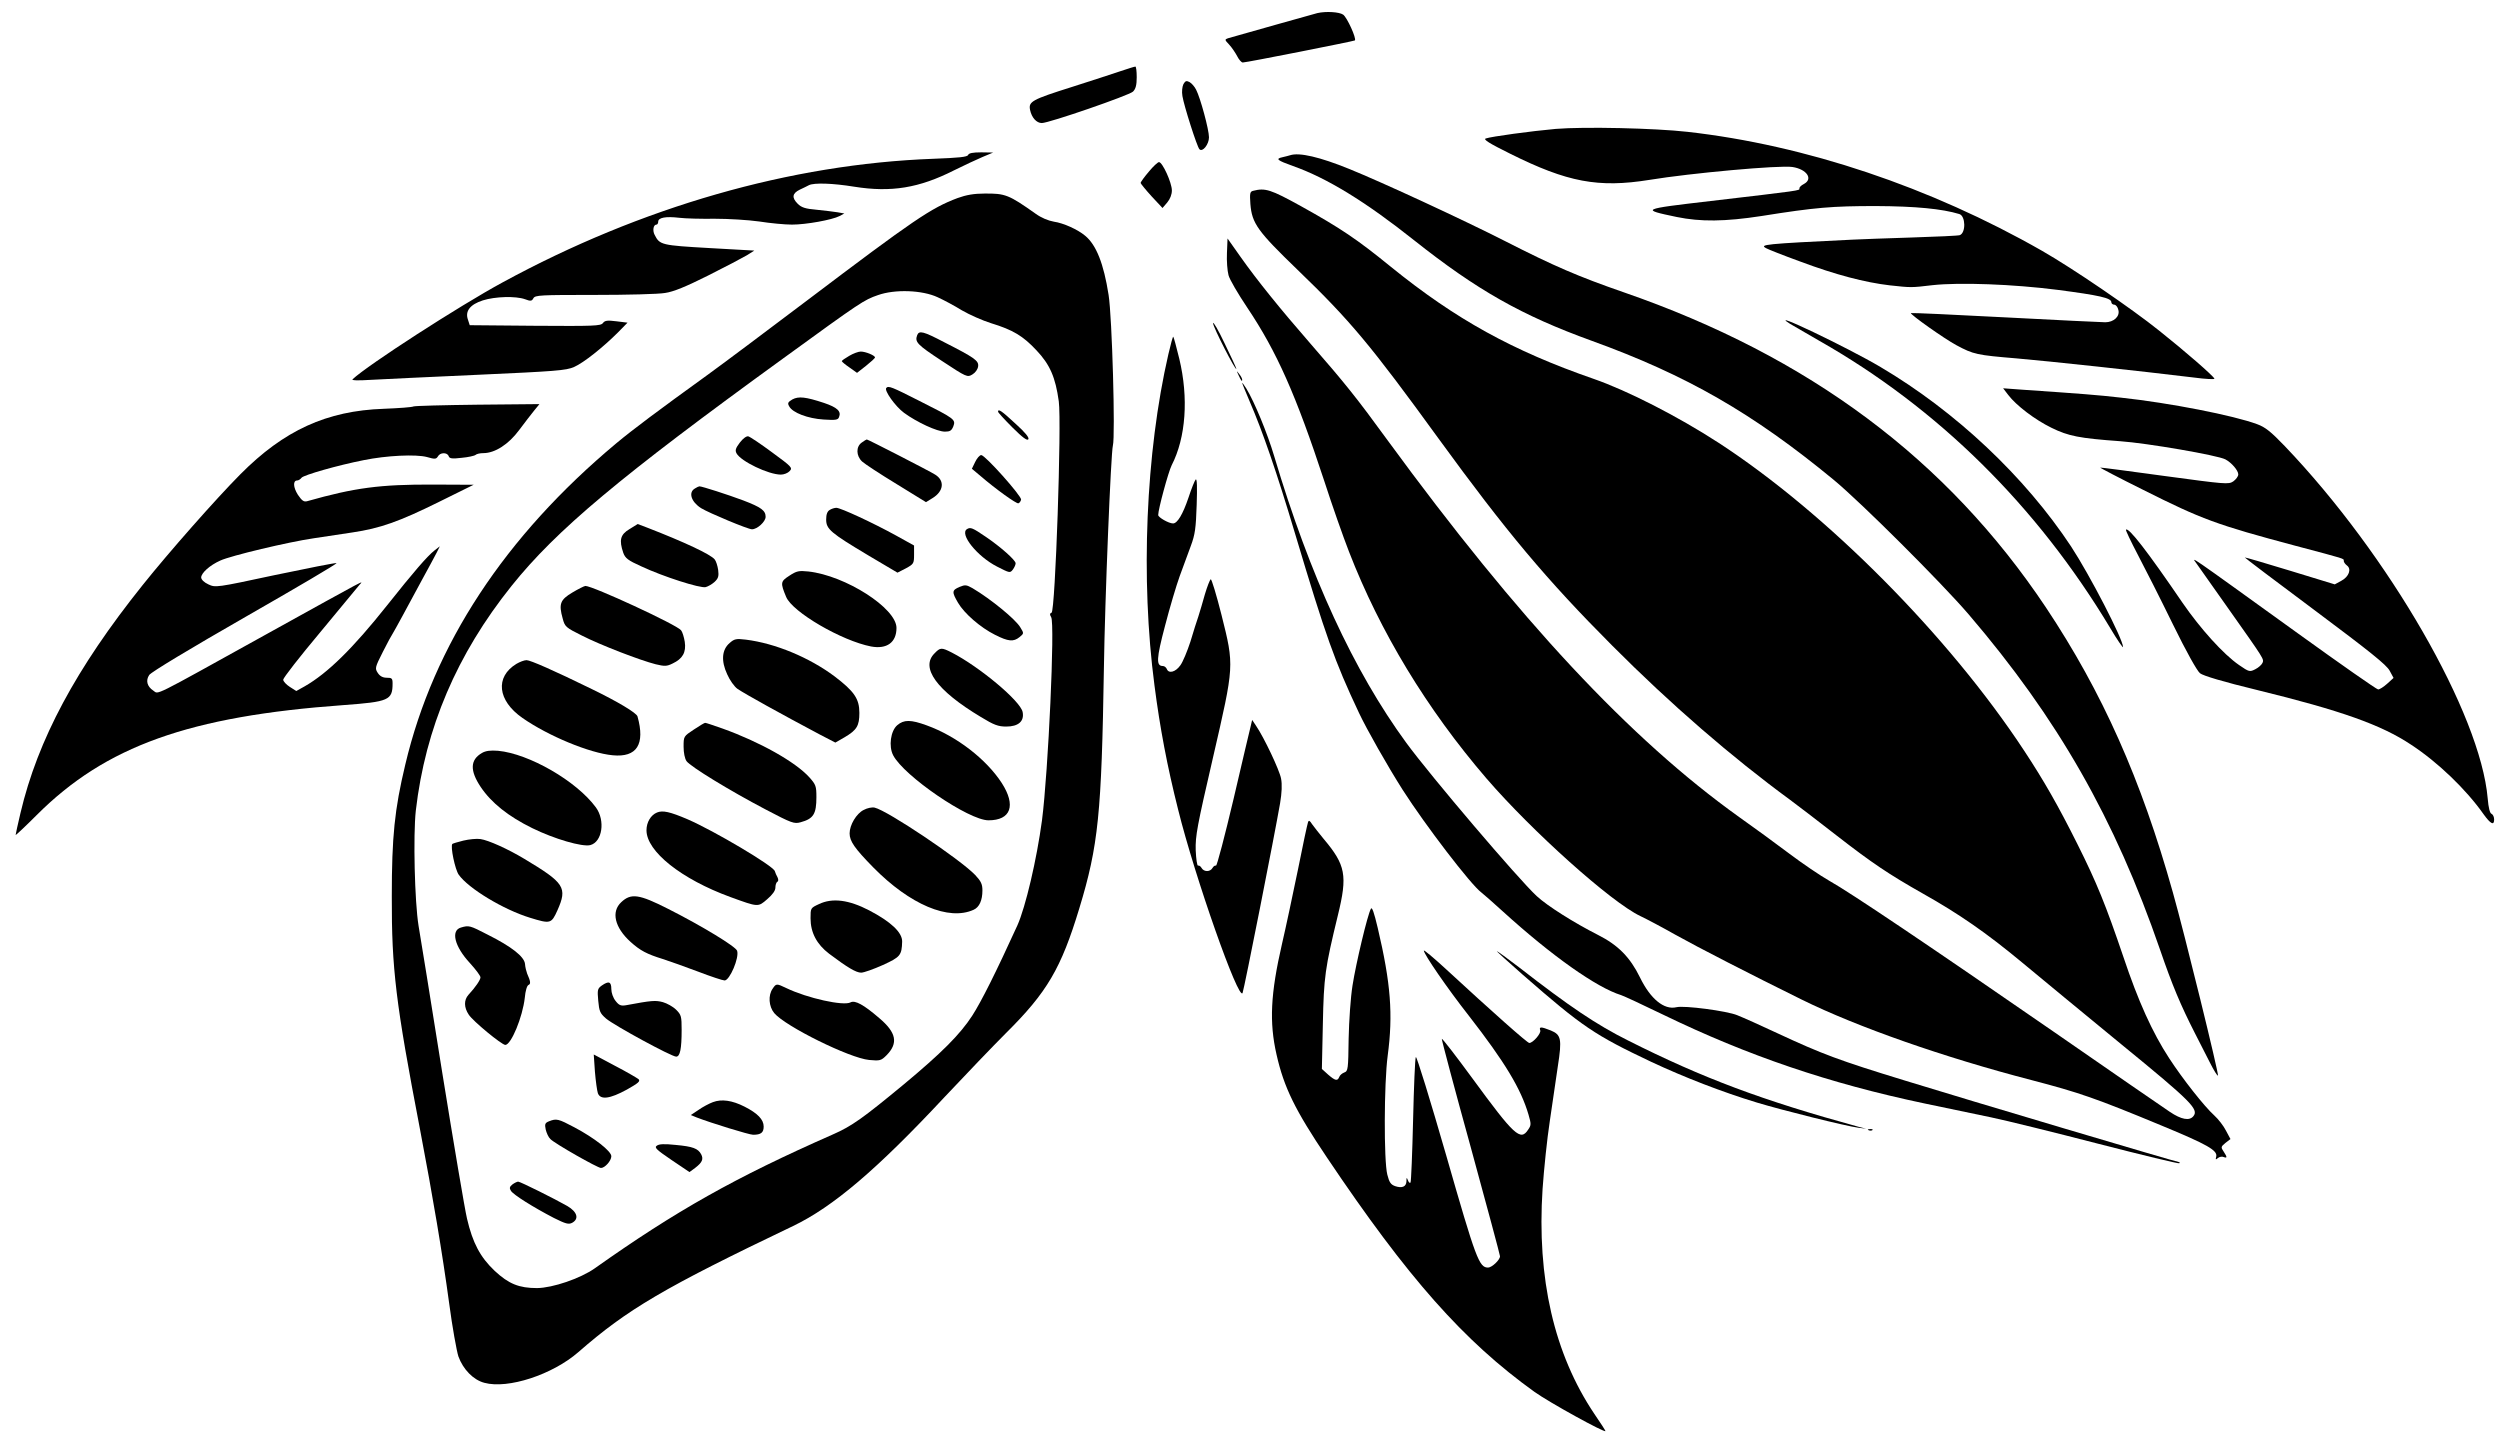 <?xml version="1.0" standalone="no"?>
<!DOCTYPE svg PUBLIC "-//W3C//DTD SVG 20010904//EN"
 "http://www.w3.org/TR/2001/REC-SVG-20010904/DTD/svg10.dtd">
<svg version="1.0" xmlns="http://www.w3.org/2000/svg"
 width="1280pt" height="743pt" viewBox="0 0 1280 743"
 preserveAspectRatio="xMidYMid meet">
<g transform="translate(0,743) scale(0.1,-0.1)"
fill="#000000" stroke="none">
<path d="M6745 7363 c-17 -4 -405 -114 -458 -129 -17 -6 -17 -8 6 -32 14 -15
32 -42 41 -59 9 -18 22 -33 29 -33 19 0 569 109 574 113 9 10 -40 118 -60 132
-20 14 -88 18 -132 8z"/>
<path d="M5735 7065 c-38 -13 -149 -49 -246 -80 -206 -65 -224 -75 -215 -118
8 -39 33 -67 60 -67 37 0 448 142 467 161 14 14 19 34 19 74 0 30 -3 55 -7 54
-5 0 -39 -11 -78 -24z"/>
<path d="M6059 6999 c-6 -13 -9 -38 -5 -61 8 -50 75 -260 87 -272 16 -17 49
25 49 61 0 39 -44 202 -66 244 -8 16 -23 33 -34 39 -16 8 -21 6 -31 -11z"/>
<path d="M7965 6770 c-123 -11 -330 -39 -358 -49 -14 -5 18 -25 125 -78 293
-146 451 -176 713 -134 213 35 667 76 732 66 73 -11 108 -61 59 -87 -14 -7
-24 -17 -23 -23 2 -11 7 -10 -453 -64 -360 -42 -361 -43 -175 -82 122 -25 246
-24 434 5 276 44 361 51 586 51 203 -1 338 -14 427 -41 32 -10 34 -96 2 -108
-8 -3 -119 -8 -246 -12 -128 -4 -264 -9 -303 -11 -455 -22 -478 -25 -442 -44
8 -5 86 -36 174 -68 182 -68 331 -107 459 -122 110 -12 109 -12 219 1 138 15
413 5 639 -24 215 -28 276 -42 276 -63 0 -7 7 -13 15 -13 8 0 18 -12 21 -27 9
-33 -24 -63 -67 -63 -16 0 -245 11 -510 25 -265 14 -483 24 -485 22 -6 -6 172
-132 232 -164 89 -48 106 -51 309 -68 164 -14 637 -65 908 -98 59 -8 106 -10
105 -6 -5 14 -152 142 -283 246 -142 114 -441 318 -600 409 -571 326 -1211
541 -1815 609 -168 19 -529 27 -675 15z"/>
<path d="M4957 6637 c-4 -11 -47 -15 -179 -20 -730 -27 -1494 -246 -2205 -633
-223 -121 -689 -422 -768 -496 -6 -6 28 -7 90 -3 55 3 302 15 550 26 397 18
454 22 494 40 49 21 150 102 225 177 l49 50 -57 7 c-47 6 -59 4 -69 -9 -11
-15 -46 -16 -347 -14 l-335 3 -9 28 c-16 44 11 78 76 99 63 20 168 23 216 6
29 -11 35 -10 43 5 9 16 36 17 312 17 166 0 329 4 362 10 43 6 106 32 220 89
88 44 177 91 199 104 l38 24 -231 13 c-245 14 -253 16 -279 67 -12 22 -7 53 9
53 5 0 9 7 9 15 0 21 39 28 107 20 32 -4 114 -6 183 -5 70 0 170 -6 227 -14
57 -9 132 -16 168 -16 72 0 205 24 244 44 l24 13 -34 6 c-19 3 -67 9 -107 13
-60 5 -79 12 -98 31 -31 31 -28 53 11 72 17 8 38 18 47 23 27 13 121 10 232
-8 189 -30 331 -7 511 84 50 25 115 55 145 68 l55 23 -61 1 c-43 0 -63 -4 -67
-13z"/>
<path d="M6605 6635 c-5 -2 -23 -6 -39 -10 -37 -8 -27 -16 54 -45 173 -61 371
-182 620 -380 323 -256 551 -385 910 -515 486 -176 824 -370 1240 -713 141
-117 549 -524 689 -687 456 -533 749 -1046 981 -1719 61 -178 105 -283 178
-426 21 -41 55 -108 76 -149 20 -40 39 -71 42 -68 6 5 -171 726 -231 938 -162
578 -361 1025 -650 1459 -506 758 -1212 1285 -2163 1614 -231 80 -356 134
-603 260 -214 109 -635 304 -801 371 -150 61 -256 86 -303 70z"/>
<path d="M5882 6551 c-23 -27 -42 -53 -42 -58 1 -4 26 -35 56 -68 l56 -60 24
28 c15 18 24 41 24 62 0 39 -48 145 -66 145 -6 0 -30 -22 -52 -49z"/>
<path d="M6416 6453 c-16 -4 -18 -12 -14 -68 8 -99 37 -139 241 -336 270 -260
375 -386 722 -864 347 -477 553 -723 890 -1061 299 -300 611 -570 910 -789 44
-33 152 -115 240 -184 179 -139 265 -197 440 -296 185 -104 325 -201 507 -352
91 -76 322 -266 513 -423 355 -290 394 -330 365 -365 -20 -25 -62 -17 -120 22
-30 20 -296 203 -590 407 -641 443 -1046 716 -1155 777 -44 25 -137 88 -206
140 -69 52 -184 136 -255 186 -559 400 -1127 1009 -1799 1928 -158 217 -218
292 -395 495 -155 178 -274 325 -360 447 l-65 92 -3 -74 c-2 -41 2 -92 8 -114
5 -21 49 -96 96 -166 152 -227 249 -446 395 -890 39 -121 96 -283 126 -360
159 -410 398 -805 704 -1161 234 -271 638 -633 787 -704 32 -15 113 -58 182
-97 107 -60 391 -206 645 -331 286 -141 729 -296 1176 -412 245 -64 329 -93
664 -232 237 -98 290 -128 282 -160 -4 -16 -3 -17 9 -7 7 6 21 9 29 5 19 -7
19 -1 0 28 -15 22 -14 25 9 44 l26 20 -23 43 c-12 24 -39 59 -60 78 -51 46
-162 187 -231 293 -86 132 -158 291 -234 518 -91 268 -136 379 -236 579 -97
194 -171 324 -272 477 -386 587 -1010 1216 -1565 1577 -208 135 -466 267 -639
327 -415 144 -707 305 -1040 575 -172 140 -255 196 -460 310 -154 85 -182 94
-244 78z"/>
<path d="M4903 6416 c-136 -51 -223 -110 -773 -526 -201 -152 -432 -325 -515
-385 -241 -174 -375 -274 -460 -345 -570 -476 -935 -1031 -1080 -1645 -55
-230 -69 -369 -69 -675 -1 -371 20 -544 144 -1190 68 -357 114 -631 150 -895
16 -121 38 -242 47 -270 24 -66 76 -120 133 -135 121 -33 349 42 481 157 252
220 437 329 1100 646 204 98 429 289 776 661 109 116 250 263 313 326 211 209
283 332 376 639 98 322 114 486 126 1231 5 349 36 1103 46 1139 13 47 -4 659
-22 771 -25 160 -63 256 -120 303 -38 32 -111 65 -160 72 -29 5 -65 20 -94 41
-137 97 -155 104 -261 103 -54 0 -94 -7 -138 -23z m-102 -508 c31 -14 87 -44
124 -67 38 -22 105 -52 150 -66 111 -34 163 -65 232 -139 69 -73 97 -138 114
-261 15 -110 -18 -1075 -37 -1082 -10 -4 -10 -9 -2 -23 20 -32 -15 -791 -47
-1040 -27 -201 -84 -444 -126 -538 -108 -237 -185 -391 -231 -462 -62 -96
-158 -192 -353 -354 -207 -171 -264 -212 -360 -254 -502 -221 -805 -392 -1220
-686 -74 -52 -215 -100 -295 -101 -92 0 -145 21 -217 88 -74 70 -113 143 -142
268 -11 46 -68 383 -127 749 -58 366 -113 703 -121 750 -20 123 -28 463 -14
590 49 423 210 800 490 1150 230 287 554 558 1391 1165 399 290 413 299 485
324 87 31 227 26 306 -11z"/>
<path d="M4696 5714 c-13 -35 -1 -48 125 -131 129 -85 132 -86 158 -70 15 9
27 26 29 41 4 29 -17 44 -174 124 -107 56 -128 61 -138 36z"/>
<path d="M4348 5608 c-21 -12 -38 -24 -38 -27 1 -4 18 -18 40 -33 l38 -27 46
36 c25 20 46 39 46 43 0 10 -48 30 -73 30 -12 0 -39 -10 -59 -22z"/>
<path d="M4538 5444 c-13 -12 46 -95 91 -128 66 -48 169 -96 209 -96 26 0 34
5 43 27 13 35 8 39 -175 131 -140 71 -157 78 -168 66z"/>
<path d="M4057 5385 c-23 -14 -26 -19 -16 -36 17 -32 95 -62 176 -67 63 -4 74
-2 79 13 12 29 -9 49 -77 72 -94 31 -130 35 -162 18z"/>
<path d="M5110 5322 c0 -4 33 -40 74 -81 52 -52 76 -69 81 -60 6 8 -16 35 -66
80 -71 66 -89 78 -89 61z"/>
<path d="M3788 5164 c-22 -29 -25 -40 -17 -55 22 -41 164 -109 227 -109 16 0
36 8 45 18 16 17 11 22 -90 96 -58 43 -113 80 -122 82 -9 2 -27 -11 -43 -32z"/>
<path d="M4412 5164 c-30 -21 -29 -68 2 -97 13 -12 92 -64 176 -115 l151 -93
34 21 c57 35 63 89 13 120 -32 20 -344 180 -350 180 -2 0 -14 -7 -26 -16z"/>
<path d="M4993 5065 l-17 -35 44 -37 c79 -68 184 -143 194 -140 6 2 12 10 14
19 3 18 -184 228 -204 228 -8 0 -22 -16 -31 -35z"/>
<path d="M3558 4929 c-35 -20 -19 -69 32 -101 41 -25 240 -108 260 -108 27 0
70 39 70 64 0 32 -23 49 -115 84 -80 30 -211 72 -224 72 -3 0 -14 -5 -23 -11z"/>
<path d="M4248 4819 c-12 -7 -18 -22 -18 -49 0 -49 22 -68 218 -185 l147 -87
43 22 c40 22 42 25 42 70 l0 47 -92 51 c-118 65 -284 142 -306 142 -9 0 -25
-5 -34 -11z"/>
<path d="M3223 4721 c-47 -28 -54 -56 -32 -121 10 -28 24 -39 93 -70 111 -52
301 -113 329 -106 12 3 33 15 46 27 19 18 22 29 18 61 -3 21 -11 46 -18 54
-21 26 -156 89 -344 162 l-50 19 -42 -26z"/>
<path d="M4951 4721 c-40 -25 52 -140 154 -192 65 -33 66 -34 81 -15 8 11 14
25 14 32 0 16 -77 84 -152 135 -69 47 -79 51 -97 40z"/>
<path d="M4041 4482 c-45 -29 -46 -36 -16 -108 32 -78 285 -225 435 -254 81
-15 130 21 130 95 0 101 -261 268 -451 289 -49 5 -60 3 -98 -22z"/>
<path d="M4913 4425 c-40 -17 -40 -26 -8 -81 32 -55 115 -127 189 -164 69 -35
95 -37 126 -12 23 19 23 19 4 50 -23 40 -151 145 -244 200 -32 18 -38 19 -67
7z"/>
<path d="M2930 4396 c-62 -37 -70 -58 -49 -133 11 -42 16 -46 98 -87 96 -49
299 -127 378 -147 46 -11 57 -11 87 4 51 24 70 57 62 111 -4 24 -12 51 -19 59
-21 28 -454 228 -490 227 -7 -1 -37 -16 -67 -34z"/>
<path d="M3736 4138 c-40 -34 -45 -91 -13 -160 13 -30 37 -64 53 -75 38 -26
226 -130 420 -233 l81 -42 47 27 c63 37 76 59 76 125 0 72 -26 110 -127 187
-130 97 -303 169 -454 188 -50 6 -59 4 -83 -17z"/>
<path d="M4785 4085 c-74 -73 10 -190 237 -326 67 -41 89 -49 130 -49 62 0 93
27 84 74 -10 56 -221 232 -363 305 -53 27 -59 26 -88 -4z"/>
<path d="M2644 4031 c-110 -67 -97 -188 31 -277 132 -92 344 -180 462 -191
124 -12 167 56 127 199 -5 18 -102 76 -234 140 -196 96 -315 148 -334 148 -12
0 -35 -9 -52 -19z"/>
<path d="M4594 3717 c-34 -29 -45 -108 -21 -154 55 -106 387 -333 488 -333
115 0 142 76 68 191 -80 123 -232 240 -384 295 -82 30 -117 30 -151 1z"/>
<path d="M3553 3695 c-53 -35 -53 -35 -53 -88 0 -31 6 -61 15 -74 20 -28 221
-151 404 -247 135 -71 147 -75 180 -66 66 18 81 42 81 129 0 56 -3 64 -36 101
-71 79 -255 182 -445 250 -46 16 -86 30 -89 29 -3 0 -29 -15 -57 -34z"/>
<path d="M2468 3575 c-61 -35 -63 -90 -7 -174 55 -82 142 -151 264 -211 114
-56 256 -97 297 -87 62 16 78 126 29 193 -99 135 -342 275 -501 290 -39 3 -63
0 -82 -11z"/>
<path d="M4422 3283 c-37 -18 -72 -77 -72 -120 0 -40 26 -77 121 -174 188
-191 387 -275 514 -217 29 13 45 48 45 99 0 32 -7 47 -37 79 -78 81 -449 330
-515 345 -13 3 -38 -2 -56 -12z"/>
<path d="M3364 3270 c-32 -13 -54 -50 -54 -91 0 -108 178 -250 430 -342 143
-52 141 -52 188 -11 27 23 42 44 42 59 0 13 4 27 10 30 6 4 6 12 1 23 -5 9
-12 24 -14 32 -8 27 -312 207 -446 265 -91 39 -128 47 -157 35z"/>
<path d="M2372 3126 c-29 -7 -54 -15 -56 -17 -11 -12 14 -132 33 -158 50 -70
228 -178 365 -220 104 -32 109 -31 140 38 52 117 37 140 -170 264 -85 51 -183
95 -224 101 -19 3 -59 -1 -88 -8z"/>
<path d="M3181 2811 c-53 -49 -34 -130 48 -204 49 -44 83 -62 164 -87 34 -11
116 -40 182 -65 65 -25 126 -45 135 -45 26 0 76 117 64 152 -6 21 -178 126
-354 215 -148 75 -189 81 -239 34z"/>
<path d="M4193 2801 c-43 -20 -43 -20 -43 -73 0 -73 32 -133 95 -181 93 -70
138 -97 164 -97 14 0 64 18 111 39 90 41 97 50 99 120 1 47 -58 102 -169 160
-104 54 -188 65 -257 32z"/>
<path d="M2360 2681 c-53 -15 -33 -97 46 -182 30 -33 54 -65 54 -73 0 -13 -25
-50 -62 -90 -23 -26 -23 -64 2 -101 21 -33 168 -154 187 -155 30 0 89 143 100
242 3 34 11 62 19 65 12 5 11 18 -7 58 -4 11 -10 33 -11 50 -4 37 -68 88 -192
150 -91 47 -95 48 -136 36z"/>
<path d="M3081 2384 c-22 -16 -23 -22 -18 -78 5 -54 9 -64 40 -91 41 -35 335
-195 359 -195 20 0 28 40 28 137 0 69 -2 77 -28 103 -16 16 -47 33 -68 39 -38
10 -56 9 -190 -16 -25 -4 -35 0 -52 22 -13 16 -22 42 -22 61 0 38 -13 43 -49
18z"/>
<path d="M3956 2368 c-24 -34 -20 -91 8 -125 57 -68 387 -231 486 -240 55 -5
61 -4 89 24 61 62 51 116 -38 191 -79 68 -123 92 -146 80 -35 -20 -221 21
-329 73 -50 24 -52 24 -70 -3z"/>
<path d="M3046 1943 c4 -48 11 -98 15 -110 13 -36 62 -29 148 18 60 34 71 43
60 54 -8 6 -62 38 -122 69 l-107 57 6 -88z"/>
<path d="M3650 1787 c-19 -7 -53 -25 -74 -40 l-39 -26 29 -12 c75 -29 270 -89
290 -89 40 0 54 11 54 42 0 36 -31 68 -98 102 -63 32 -117 40 -162 23z"/>
<path d="M2811 1689 c-20 -8 -23 -14 -17 -42 4 -17 14 -40 24 -49 22 -23 242
-148 259 -148 20 0 53 37 53 60 0 26 -87 94 -189 148 -83 44 -92 46 -130 31z"/>
<path d="M3363 1564 c-14 -9 -3 -20 75 -73 l92 -62 30 22 c35 27 43 44 30 69
-16 30 -43 40 -131 48 -57 6 -85 5 -96 -4z"/>
<path d="M2624 1366 c-15 -12 -17 -19 -8 -33 12 -20 114 -84 220 -139 60 -30
75 -34 93 -25 37 20 27 56 -24 86 -63 36 -241 125 -252 125 -5 0 -18 -6 -29
-14z"/>
<path d="M6211 5775 c-1 -18 118 -250 119 -233 0 4 -27 62 -60 130 -32 68 -59
114 -59 103z"/>
<path d="M9165 5772 c17 -10 84 -49 150 -87 606 -344 1113 -844 1489 -1470 36
-61 66 -104 66 -98 0 40 -171 370 -266 515 -236 357 -590 691 -976 919 -167
99 -589 301 -463 221z"/>
<path d="M5982 5616 c-116 -504 -143 -1151 -71 -1696 28 -217 65 -413 121
-635 86 -347 311 -985 330 -939 8 19 165 814 192 971 9 54 11 97 5 127 -8 43
-87 210 -128 270 l-20 30 -7 -30 c-4 -16 -44 -184 -88 -374 -45 -190 -85 -343
-90 -342 -5 2 -13 -3 -18 -12 -12 -21 -44 -21 -56 0 -5 9 -13 14 -18 12 -5 -1
-10 34 -12 79 -2 73 7 122 88 472 110 478 110 469 44 733 -26 103 -51 185 -55
182 -5 -3 -18 -37 -30 -77 -11 -40 -26 -90 -33 -112 -8 -22 -26 -80 -41 -130
-16 -49 -39 -105 -52 -122 -25 -35 -60 -43 -69 -18 -4 8 -12 15 -20 15 -35 0
-34 36 11 206 24 93 58 207 75 254 17 47 43 117 57 155 22 59 26 91 30 210 3
91 2 136 -5 130 -5 -5 -22 -47 -37 -93 -29 -86 -57 -132 -79 -132 -22 0 -76
31 -76 43 0 30 52 221 69 255 73 142 87 345 39 545 -15 60 -28 111 -31 113 -2
2 -13 -38 -25 -90z"/>
<path d="M6341 5510 c14 -31 19 -36 19 -24 0 6 -7 19 -16 30 -14 18 -14 18 -3
-6z"/>
<path d="M6360 5469 c0 -3 18 -46 39 -96 65 -150 137 -358 232 -676 157 -525
202 -652 327 -917 40 -85 145 -270 223 -393 117 -183 350 -487 403 -526 10 -8
60 -51 110 -97 251 -228 480 -390 606 -429 13 -4 110 -49 215 -100 433 -210
850 -352 1340 -455 110 -23 263 -55 340 -71 77 -16 324 -77 548 -135 225 -58
412 -103 415 -100 3 3 2 6 -1 6 -12 0 -1078 317 -1402 417 -340 104 -425 136
-655 243 -85 40 -177 81 -205 92 -52 22 -273 51 -312 41 -63 -15 -133 43 -186
152 -51 104 -112 166 -215 218 -122 62 -259 148 -314 199 -95 88 -542 613
-668 785 -269 368 -493 853 -676 1467 -35 118 -102 280 -143 347 -12 19 -21
31 -21 28z"/>
<path d="M10282 5408 c41 -54 137 -127 221 -168 87 -43 144 -54 352 -69 140
-10 499 -72 539 -93 32 -17 66 -57 66 -77 0 -10 -12 -26 -26 -36 -24 -16 -41
-14 -352 28 -180 25 -328 44 -329 43 -2 -1 97 -53 220 -114 301 -151 373 -178
782 -287 260 -69 245 -64 245 -77 0 -6 7 -16 16 -23 25 -18 11 -58 -29 -79
l-33 -18 -229 70 c-127 39 -231 69 -232 68 -1 -1 161 -124 360 -272 281 -210
366 -278 382 -308 l20 -37 -33 -30 c-18 -16 -38 -29 -46 -29 -7 0 -193 130
-412 288 -587 423 -542 392 -518 357 11 -16 86 -122 166 -235 183 -259 180
-254 172 -274 -4 -9 -20 -24 -36 -32 -29 -15 -32 -15 -84 21 -80 55 -198 186
-289 318 -180 264 -277 389 -290 375 -3 -2 25 -60 61 -129 36 -68 117 -228
179 -355 69 -141 124 -239 139 -251 16 -13 120 -44 293 -86 429 -105 635 -178
788 -280 136 -89 281 -228 371 -356 36 -50 54 -59 54 -27 0 13 -6 26 -13 29
-9 3 -16 31 -20 79 -37 432 -505 1245 -1039 1804 -71 74 -100 97 -141 112
-121 45 -447 109 -697 136 -122 14 -204 20 -509 41 l-95 7 26 -34z"/>
<path d="M2117 5349 c-7 -4 -75 -9 -152 -12 -292 -10 -511 -110 -735 -336
-125 -126 -365 -398 -500 -567 -341 -426 -537 -792 -625 -1166 -14 -59 -25
-110 -25 -113 0 -3 49 43 108 102 353 353 781 506 1572 563 231 17 250 25 250
111 0 26 -4 29 -30 29 -20 0 -35 8 -46 25 -15 23 -14 28 26 107 23 46 46 88
50 93 4 6 26 46 50 90 24 44 69 127 100 185 32 58 65 120 75 139 l17 34 -27
-21 c-38 -30 -107 -110 -242 -280 -177 -223 -306 -349 -423 -416 l-43 -24 -33
21 c-19 12 -34 29 -34 37 0 9 84 117 188 241 103 124 194 234 202 244 19 23
70 50 -490 -260 -583 -323 -536 -300 -565 -281 -32 21 -40 52 -21 80 8 14 218
140 492 297 262 150 473 274 467 276 -5 2 -147 -26 -314 -61 -303 -65 -306
-65 -342 -48 -22 10 -36 24 -37 35 0 23 44 63 98 87 54 25 348 95 478 114 54
8 144 22 199 30 141 21 238 55 442 156 l178 88 -207 1 c-273 1 -401 -16 -645
-85 -17 -5 -27 2 -48 33 -24 38 -26 73 -3 73 6 0 16 6 22 14 11 14 186 64 318
90 117 24 268 31 324 16 41 -12 47 -11 56 3 11 21 47 22 55 2 4 -13 17 -15 67
-9 33 3 65 10 71 15 5 5 23 9 40 9 59 0 129 45 183 118 28 37 62 82 77 100
l27 33 -316 -3 c-174 -2 -322 -6 -329 -9z"/>
<path d="M6697 3220 c-3 -8 -27 -118 -52 -245 -26 -126 -62 -296 -81 -377 -59
-256 -66 -402 -28 -568 38 -168 95 -284 257 -525 415 -618 701 -941 1063
-1201 75 -54 364 -213 364 -201 0 2 -25 42 -57 88 -206 307 -295 694 -265
1152 7 100 23 256 37 347 13 91 32 217 41 280 22 141 17 162 -36 184 -50 20
-61 20 -54 1 6 -15 -37 -65 -56 -65 -10 0 -186 156 -432 383 -60 55 -108 95
-108 90 0 -18 120 -193 230 -333 185 -238 267 -374 306 -507 14 -48 14 -54 -2
-77 -39 -60 -71 -30 -284 261 -85 116 -156 208 -158 204 -1 -5 65 -254 148
-554 82 -300 150 -552 150 -559 0 -19 -42 -58 -61 -58 -46 0 -62 43 -214 573
-82 284 -152 512 -156 505 -4 -7 -10 -152 -14 -323 -4 -170 -10 -314 -13 -319
-3 -5 -9 -1 -13 10 -7 17 -8 17 -8 -4 -1 -28 -22 -37 -58 -25 -22 8 -30 19
-40 59 -18 70 -17 467 2 609 28 211 16 370 -51 654 -19 80 -29 109 -35 98 -17
-29 -77 -282 -94 -392 -10 -62 -18 -181 -20 -274 -2 -155 -3 -165 -22 -172
-11 -4 -23 -14 -26 -23 -9 -22 -20 -20 -57 12 l-32 29 5 229 c5 244 11 286 77
558 50 204 40 257 -73 391 -23 28 -49 61 -59 75 -12 19 -17 22 -21 10z"/>
<path d="M7797 2439 c307 -268 367 -308 658 -446 169 -79 362 -154 540 -208
132 -40 457 -121 520 -129 l40 -5 -40 10 c-492 135 -797 249 -1180 442 -160
80 -300 174 -557 374 -60 46 -111 83 -114 83 -3 0 57 -54 133 -121z"/>
<path d="M9568 1643 c7 -3 16 -2 19 1 4 3 -2 6 -13 5 -11 0 -14 -3 -6 -6z"/>
</g>
</svg>

